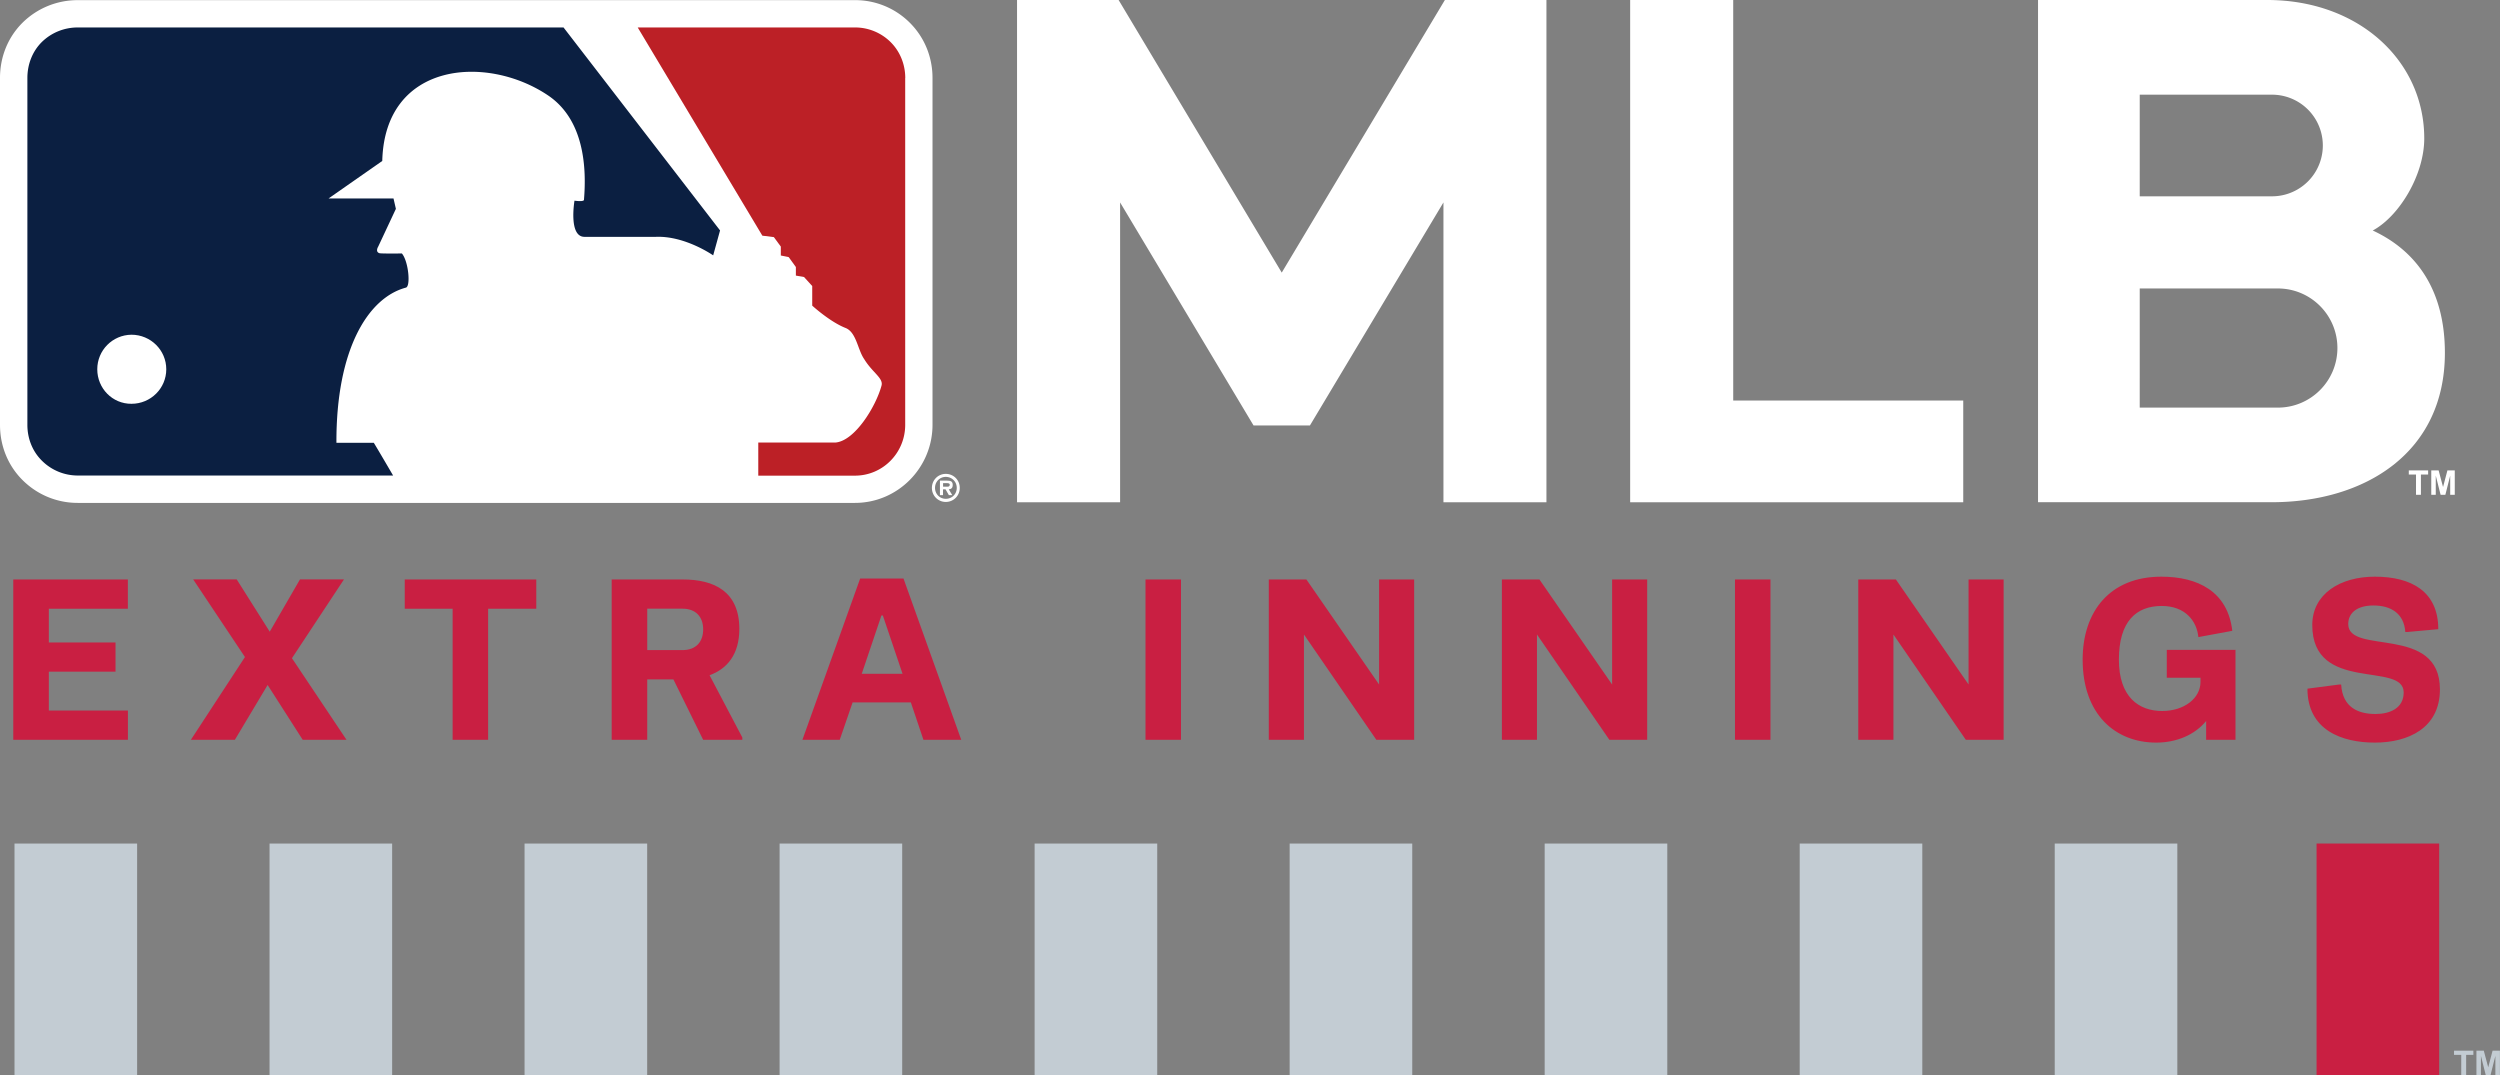 <svg version="1.1" id="Layer_1" xmlns="http://www.w3.org/2000/svg" xmlns:xlink="http://www.w3.org/1999/xlink" x="0" y="0" viewBox="0 0 367.02 157.84" style="enable-background:new 0 0 367.02 157.84" xml:space="preserve"><rect x="0" y="0" width="367.02" height="157.84" fill="#808080" stroke="none"/><style>.st4{fill:#c91f42}.st5{fill:#c3ccd3}.st6{fill:#fff}</style><g id="MLB_x5F_OnDark_x5F_h_x5F_19_x5F_RGB_1_"><defs><path id="SVGID_1_" d="M0 0h358.93v73.83H0z"/></defs><clipPath id="SVGID_00000174576619978500941500000008484196021048266403_"><use xlink:href="#SVGID_1_" style="overflow:visible"/></clipPath><g style="clip-path:url(#SVGID_00000174576619978500941500000008484196021048266403_)"><defs><path id="SVGID_00000144297075654912759610000000798068465851682742_" d="M0 0h358.93v73.83H0z"/></defs><clipPath id="SVGID_00000066517306676547315380000003510653853681099649_"><use xlink:href="#SVGID_00000144297075654912759610000000798068465851682742_" style="overflow:visible"/></clipPath><path style="clip-path:url(#SVGID_00000066517306676547315380000003510653853681099649_);fill:#fff" d="M125.52.02H11.42C8.37.02 5.5 1.19 3.33 3.31 1.17 5.45 0 8.34 0 11.45v50.92c0 3.11 1.18 5.99 3.31 8.11 2.17 2.16 5.05 3.35 8.1 3.35h114.1c6.28 0 11.39-5.15 11.39-11.47V11.45c0-3.1-1.19-5.98-3.34-8.12a11.324 11.324 0 0 0-8.04-3.31"/><path style="clip-path:url(#SVGID_00000066517306676547315380000003510653853681099649_);fill:#bc2026" d="M132.9 11.45c0-1.97-.75-3.88-2.16-5.28a7.419 7.419 0 0 0-5.23-2.14H93.62l18.3 30.57 1.69.21 1.02 1.39v1.31l1.16.24 1.05 1.45v1.26l1.2.21 1.2 1.32v2.88s2.59 2.37 4.87 3.27c1.62.62 1.79 3.19 2.76 4.58 1.22 2.01 2.89 2.81 2.53 3.94-.82 3.01-3.89 8.07-6.75 8.31h-11.33v4.86h14.19c4.09 0 7.38-3.34 7.38-7.46V11.45"/><path style="clip-path:url(#SVGID_00000066517306676547315380000003510653853681099649_);fill:#0b1f41" d="M54.88 65.01h-5.49c-.05-13.7 4.62-21.28 10.18-22.78.76-.14.4-3.88-.57-5.02 0 0-2.69.04-3.26-.03-.71-.19-.22-.97-.22-.97l2.6-5.55-.35-1.52h-9.54l7.89-5.51c.36-14.55 15.28-15.68 24.27-9.67 5.34 3.54 5.75 10.54 5.34 15.39-.07.31-1.39.11-1.39.11s-.91 5.31 1.47 5.31H96.3c4.28-.17 8.4 2.72 8.4 2.72l1.01-3.66-22.98-29.8H11.42c-1.97 0-3.86.75-5.28 2.14-1.4 1.39-2.12 3.3-2.12 5.28v50.92c0 1.99.73 3.87 2.12 5.25a7.44 7.44 0 0 0 5.28 2.19h46.29c-1.13-1.94-2.43-4.15-2.83-4.8"/><path style="clip-path:url(#SVGID_00000066517306676547315380000003510653853681099649_);fill:#fff" d="M14.28 54.21c0-2.77 2.22-5.04 5.02-5.07 2.83 0 5.11 2.28 5.11 5.07 0 2.8-2.28 5.07-5.11 5.07-2.8.02-5.02-2.27-5.02-5.07M139.87 71.21c0-.57-.34-.65-.83-.65h-1.05v2.13h.45v-.85h.37l.49.85h.5l-.51-.85c.38-.03.58-.24.58-.63m-.82.24h-.6v-.52h.5c.22 0 .48 0 .48.24-.01.23-.13.28-.38.28"/><path style="clip-path:url(#SVGID_00000066517306676547315380000003510653853681099649_);fill:#fff" d="M138.85 69.57c-1.14 0-2.04.91-2.04 2.07 0 1.13.9 2.05 2.04 2.05 1.14 0 2.05-.92 2.05-2.05.01-1.16-.9-2.07-2.05-2.07m0 3.66c-.87 0-1.58-.69-1.58-1.6 0-.93.71-1.62 1.58-1.62.88 0 1.61.69 1.61 1.62 0 .92-.72 1.6-1.61 1.6M348.34 33.84c3.87-2.08 7.56-8.13 7.56-13.52C355.9 8.98 346.35 0 332.84 0H299.2v73.73h34.3c13.61 0 25.43-7.19 25.43-21.93 0-8.88-3.88-14.84-10.59-17.96m-34.21-5.02V13.9h19.42a7.46 7.46 0 0 1 0 14.92h-19.42zm0 31.02V42.35h20.28c4.83 0 8.74 3.92 8.74 8.74 0 4.83-3.91 8.75-8.74 8.75h-20.28zM212.12 0l-23.95 40.02L164.22 0h-14.91v73.74h15.13V29.72l19.59 32.74h8.28l19.6-32.74v44.02h15.12V0zM254.45 0h-15.13v73.74h48.9V58.8h-33.77z"/></g></g><path class="st4" d="M16.96 98.61H7.17v5.7h11.61v4.3H1.95V85.07h16.82v4.3H7.17v4.95h9.79v4.29zM50.87 108.61h-6.43l-5.15-8.05-4.81 8.05h-6.46l7.94-12.15-7.6-11.4h6.39l4.85 7.68 4.44-7.68h6.46l-7.64 11.57 8.01 11.98zM66.45 108.61V89.37h-7.03v-4.3h19.31v4.3h-7.07v19.24h-5.21zM104.17 99.13l4.81 9.14v.34h-5.75l-4.37-8.87h-3.84v8.87H89.8V85.07h10.43c4.64 0 8.31 1.77 8.31 7.27 0 3.75-1.81 5.86-4.37 6.79zm-9.15-3.69h5.18c1.95 0 3.03-1.19 3.03-3.04 0-1.84-1.08-3.04-3.03-3.04h-5.18v6.08zM123.28 108.61h-5.48l8.48-23.68h6.36l8.48 23.68h-5.55l-1.85-5.49h-8.55l-1.89 5.49zm6.12-18.25-2.89 8.56h5.99l-2.89-8.56h-.21zM173.38 85.07v23.54h-5.21V85.07h5.21zM186.27 108.61V85.07h5.52l10.67 15.42V85.07h5.15v23.54h-5.55l-10.63-15.46v15.46h-5.16zM220.49 108.61V85.07H226l10.67 15.42V85.07h5.15v23.54h-5.55l-10.63-15.46v15.46h-5.15zM259.92 85.07v23.54h-5.21V85.07h5.21zM272.81 108.61V85.07h5.52L289 100.49V85.07h5.15v23.54h-5.55l-10.63-15.46v15.46h-5.16zM317.29 84.66c5.38 0 9.76 2.18 10.43 7.95l-4.98.92c-.24-2.39-1.95-4.57-5.38-4.57-3.74 0-6.29 2.25-6.29 7.88 0 5.46 2.89 7.54 6.36 7.54 3.23 0 5.62-1.88 5.62-4.26v-.62h-4.95v-4.09h10.09v13.2h-4.31v-2.76c-1.68 2.05-4.37 3.17-7.33 3.17-5.99 0-10.8-4.13-10.8-12.18 0-7.1 4.03-12.18 11.54-12.18zM352.88 101.65c0-4.61-13.42.17-13.42-9.89 0-4.57 4.1-7.1 9.18-7.1 5.38 0 9.32 2.18 9.32 7.71l-4.54.41h-.3c-.2-2.76-2.15-3.89-4.68-3.89-2.36 0-3.7 1.06-3.7 2.73 0 4.61 13.46 0 13.46 9.59 0 5.7-4.68 7.81-9.56 7.81-4.84 0-9.89-1.84-9.89-7.92l4.68-.61h.27c.2 3.38 2.52 4.33 5.05 4.33 2.11 0 4.13-.85 4.13-3.17zM340.09 123.84h18v34h-18z"/><path class="st5" d="M2.13 123.84h18v34h-18zM39.57 123.84h18v34h-18zM77.01 123.84h18v34h-18zM114.45 123.84h18v34h-18zM151.89 123.84h18v34h-18zM189.33 123.84h18v34h-18zM226.77 123.84h18v34h-18zM264.21 123.84h18v34h-18zM301.65 123.84h18v34h-18z"/><path class="st6" d="M354.69 72.64v-2.97h-1.06v-.61h2.84v.61h-1.06v2.97h-.72zM356.93 72.64v-3.58h1.08l.65 2.44.64-2.44h1.08v3.58h-.67v-2.82l-.71 2.82h-.7l-.71-2.82v2.82h-.66z"/><path class="st5" d="M361.33 157.83v-2.97h-1.06v-.61h2.84v.61h-1.06v2.97h-.72zM363.56 157.83v-3.58h1.08l.65 2.44.64-2.44h1.08v3.58h-.67v-2.82l-.71 2.82h-.7l-.71-2.82v2.82h-.66z"/></svg>